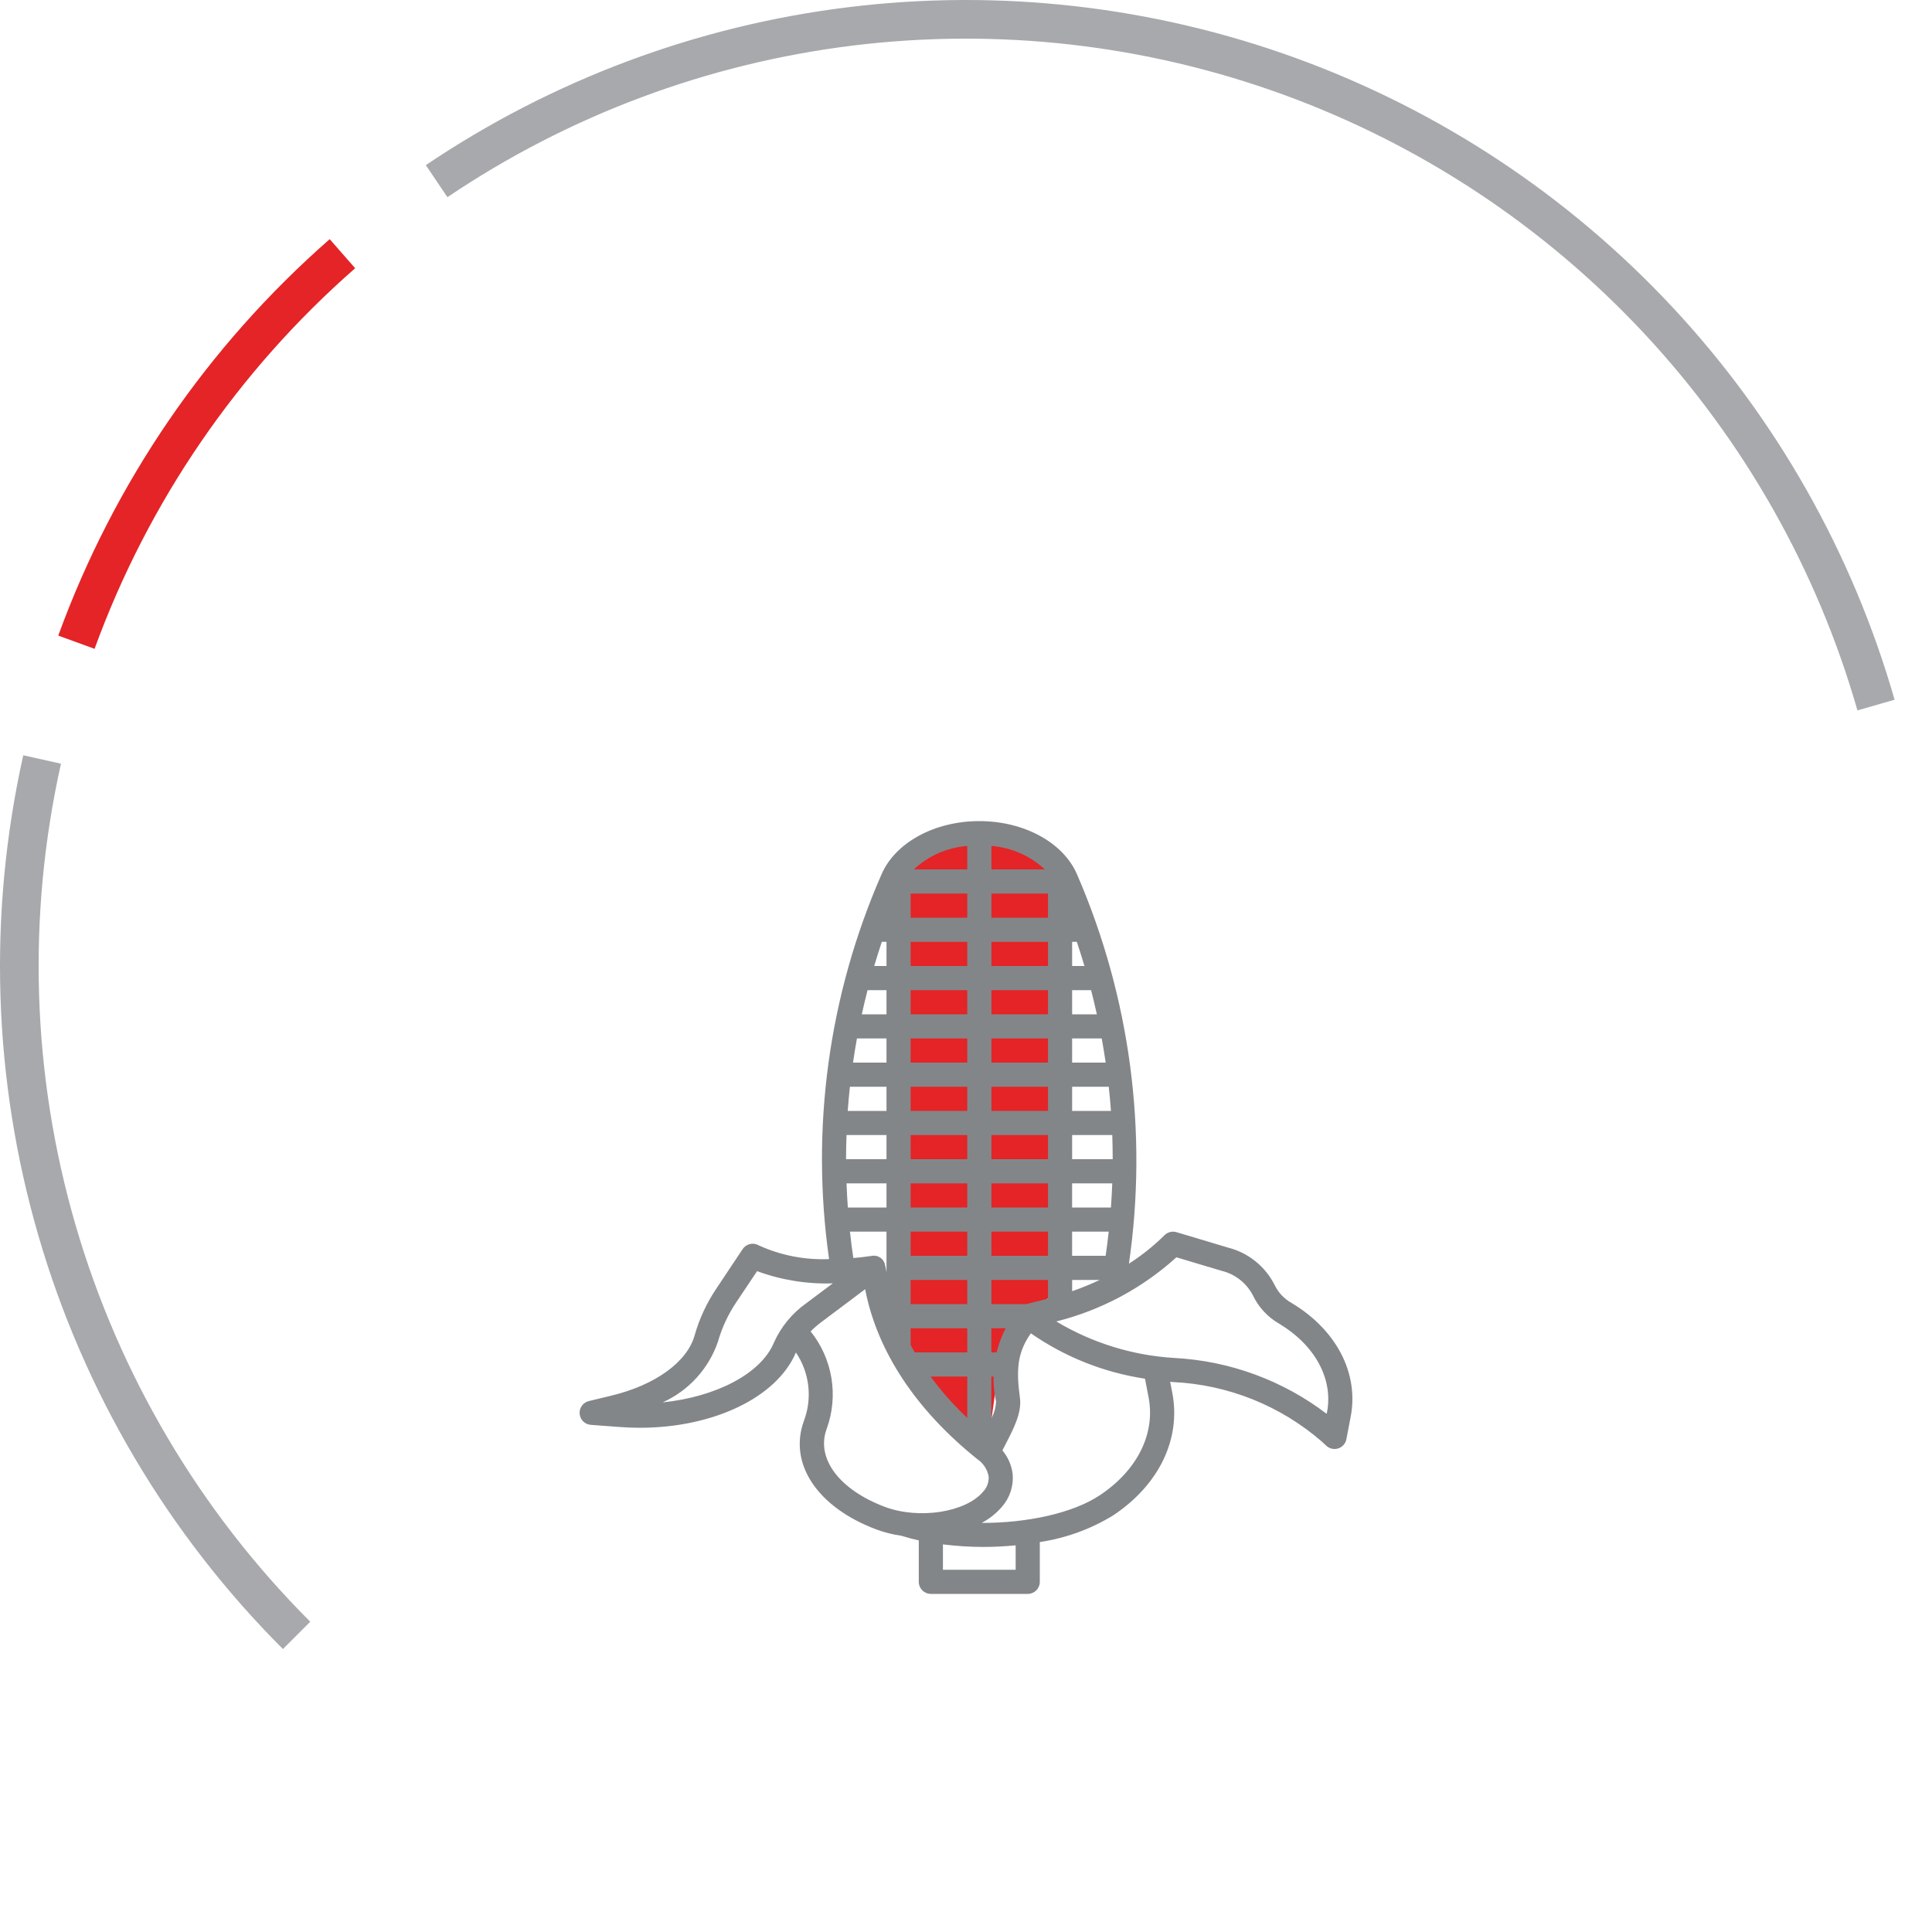 <svg width="200" height="200" viewBox="0 0 200 200" fill="none" xmlns="http://www.w3.org/2000/svg">
<path d="M97.735 144.84L94.62 141.433C92.578 132.549 92.378 128.307 92.476 118.756C92.574 109.205 91.68 98.256 93.903 89.502C94.608 86.662 98.816 86.25 101.214 86.25C103.613 86.25 107.74 87.119 108.445 89.959C110.668 98.713 109.855 109.205 109.953 118.756C110.052 128.307 109.932 122.52 109.463 133.613L106.487 135.992L103.85 138.192L102.284 149.46L97.735 144.84Z" fill="#E42426"/>
<path d="M133.71 134.887C132.949 134.464 132.336 133.816 131.954 133.032C131.478 132.081 130.802 131.242 129.974 130.574C129.145 129.905 128.183 129.422 127.152 129.158L121.793 127.555C121.577 127.49 121.348 127.485 121.129 127.54C120.911 127.595 120.711 127.708 120.552 127.867C119.429 128.976 118.194 129.964 116.867 130.816C118.848 117.152 116.991 103.207 111.504 90.537C110.094 87.225 106.021 85 101.38 85C96.739 85 92.659 87.225 91.244 90.537C85.775 103.044 83.898 116.828 85.826 130.341C83.328 130.444 80.841 129.961 78.564 128.929C78.289 128.763 77.96 128.709 77.647 128.779C77.334 128.849 77.059 129.037 76.88 129.304L74.169 133.375C73.162 134.865 72.399 136.505 71.907 138.235C71.141 140.994 67.826 143.389 63.255 144.485L60.968 145.035C60.676 145.103 60.418 145.273 60.241 145.515C60.064 145.757 59.98 146.054 60.004 146.353C60.028 146.651 60.158 146.932 60.372 147.142C60.585 147.353 60.867 147.48 61.166 147.5L64.153 147.724C64.855 147.778 65.553 147.803 66.24 147.803C73.809 147.803 80.409 144.688 82.393 140.008C83.084 141.03 83.52 142.202 83.666 143.426C83.813 144.651 83.665 145.893 83.234 147.049C81.587 151.497 84.597 156.03 90.721 158.329C91.558 158.637 92.425 158.855 93.308 158.981C93.878 159.161 94.479 159.322 95.112 159.462V163.75C95.112 164.082 95.244 164.399 95.478 164.634C95.713 164.868 96.03 165 96.362 165H106.391C106.722 165 107.04 164.868 107.275 164.634C107.509 164.399 107.641 164.082 107.641 163.75V159.633C110.33 159.232 112.912 158.294 115.232 156.875C119.982 153.716 122.272 148.974 121.357 144.183L121.134 143.04C121.237 143.049 121.338 143.064 121.44 143.071C127.123 143.337 132.551 145.511 136.846 149.241L137.297 149.662C137.461 149.815 137.662 149.921 137.88 149.97C138.098 150.018 138.325 150.007 138.538 149.938C138.75 149.869 138.94 149.744 139.088 149.576C139.236 149.409 139.336 149.204 139.378 148.985L139.826 146.636C140.682 142.159 138.339 137.656 133.71 134.887ZM91.645 131.023H91.629C91.61 130.861 91.558 130.706 91.476 130.566C91.394 130.425 91.284 130.304 91.152 130.209C91.02 130.114 90.871 130.047 90.712 130.013C90.553 129.979 90.389 129.978 90.23 130.011C89.568 130.111 88.943 130.177 88.337 130.23C88.2 129.321 88.084 128.411 87.989 127.5H91.769V131.694L91.645 131.023ZM87.632 117.5H91.769V120H87.583C87.582 119.167 87.598 118.333 87.632 117.5ZM114.456 130H110.984V127.5H114.774C114.684 128.333 114.576 129.166 114.456 130ZM94.268 132.5H100.13V135H94.268V132.5ZM94.268 130V127.5H100.13V130H94.268ZM102.63 120V117.5H108.488V120H102.63ZM108.488 122.5V125H102.63V122.5H108.488ZM102.63 115V112.5H108.488V115H102.63ZM102.63 110V107.5H108.488V110H102.63ZM102.63 105V102.5H108.488V105H102.63ZM102.63 100V97.5H108.488V100H102.63ZM100.13 100H94.268V97.5H100.13V100ZM100.13 102.5V105H94.268V102.5H100.13ZM100.13 107.5V110H94.268V107.5H100.13ZM100.13 112.5V115H94.268V112.5H100.13ZM100.13 117.5V120H94.268V117.5H100.13ZM100.13 122.5V125H94.268V122.5H100.13ZM102.63 127.5H108.488V130H102.63V127.5ZM115.004 125H110.984V122.5H115.14C115.109 123.333 115.064 124.167 115.004 125ZM110.987 120V117.5H115.141C115.17 118.333 115.187 119.166 115.186 120H110.987ZM110.987 115V112.5H114.777C114.869 113.333 114.945 114.167 115.005 115H110.987ZM110.987 110V107.5H114.05C114.201 108.333 114.337 109.167 114.46 110H110.987ZM110.987 105V102.5H112.95C113.164 103.333 113.363 104.167 113.546 105H110.987ZM110.987 100V97.5H111.474C111.751 98.333 112.014 99.167 112.26 100H110.987ZM108.487 95H102.63V92.5H108.488L108.487 95ZM100.13 95H94.268V92.5H100.13V95ZM91.769 97.5V100H90.498C90.748 99.167 91.009 98.333 91.282 97.5H91.769ZM91.769 102.5V105H89.213C89.397 104.167 89.595 103.333 89.808 102.5H91.769ZM91.769 107.5V110H88.303C88.424 109.167 88.561 108.333 88.711 107.5H91.769ZM91.769 112.5V115H87.757C87.817 114.167 87.892 113.333 87.983 112.5H91.769ZM91.769 122.5V125H87.769C87.709 124.167 87.664 123.333 87.633 122.5H91.769ZM94.268 137.5H100.13V146.784C97.791 144.598 95.813 142.055 94.268 139.25V137.5ZM103.106 145.07C103.086 145.686 102.921 146.289 102.626 146.83V137.5H104.107C102.901 139.829 102.547 142.507 103.106 145.07ZM106.238 135H102.63V132.5H108.488V134.43C108.388 134.456 108.292 134.489 108.192 134.514L106.238 135ZM110.988 132.5H113.84C112.911 132.938 111.958 133.327 110.988 133.665V132.5ZM108.157 90H102.63V87.571C104.694 87.733 106.642 88.589 108.157 90ZM100.13 87.571V90H94.596C96.113 88.588 98.064 87.732 100.13 87.571ZM80.109 139C78.766 142.221 74.078 144.616 68.595 145.175C69.926 144.576 71.12 143.711 72.104 142.633C73.088 141.555 73.84 140.287 74.316 138.907C74.737 137.433 75.389 136.036 76.249 134.766L78.374 131.589C80.879 132.513 83.539 132.942 86.208 132.853L83.458 134.915C81.995 135.951 80.837 137.362 80.109 139ZM85.578 147.917C86.191 146.234 86.359 144.422 86.069 142.655C85.778 140.887 85.037 139.224 83.918 137.826C84.242 137.498 84.588 137.193 84.956 136.914L89.56 133.459C90.793 139.869 94.809 145.959 101.196 151.068C101.497 151.274 101.753 151.538 101.95 151.844C102.148 152.15 102.282 152.493 102.346 152.851C102.363 153.135 102.322 153.418 102.226 153.685C102.129 153.952 101.979 154.197 101.785 154.404C99.989 156.56 95.135 157.316 91.6 155.989C86.868 154.209 84.448 150.965 85.578 147.913V147.917ZM105.141 162.5H97.612V159.875C98.995 160.049 100.388 160.137 101.783 160.139C102.897 160.139 104.024 160.08 105.141 159.973V162.5ZM118.902 144.655C119.621 148.42 117.732 152.21 113.847 154.791C111.054 156.649 106.303 157.666 101.63 157.65C102.417 157.231 103.12 156.672 103.706 156C104.115 155.539 104.425 154.999 104.618 154.414C104.812 153.829 104.884 153.21 104.831 152.596C104.722 151.694 104.354 150.842 103.77 150.145C103.884 149.914 104.01 149.667 104.145 149.414C104.915 147.922 105.786 146.234 105.587 144.741C105.212 141.959 105.267 140.185 106.587 138.21L106.712 138.025C110.239 140.477 114.282 142.084 118.529 142.723L118.902 144.655ZM137.376 146.167L137.339 146.36C132.795 142.9 127.317 140.886 121.614 140.578C117.281 140.325 113.073 139.028 109.349 136.797C113.976 135.638 118.245 133.357 121.782 130.156L126.441 131.55C127.127 131.713 127.77 132.021 128.328 132.452C128.886 132.883 129.346 133.428 129.677 134.05C130.264 135.304 131.225 136.346 132.427 137.034C136.126 139.25 138.024 142.75 137.376 146.167Z" fill="#838689"/>
<path d="M93.97 140H104.182V142.5H93.97V140Z" fill="#838689"/>
<path d="M45.199 18.754C58.02 10.106 72.707 4.615 88.057 2.73C103.407 0.846 118.985 2.621 133.518 7.91C148.051 13.2 161.125 21.854 171.673 33.164C182.22 44.475 189.941 58.121 194.204 72.987" stroke="#A7A9AC" stroke-width="4"/>
<path d="M30.703 169.296C19.031 157.624 10.496 143.193 5.891 127.341C1.286 111.49 0.759 94.731 4.36 78.622" stroke="#A7A9AC" stroke-width="4"/>
<path d="M7.91 66.482C13.556 50.971 23.028 37.136 35.448 26.263" stroke="#E42426" stroke-width="4"/>
</svg>
